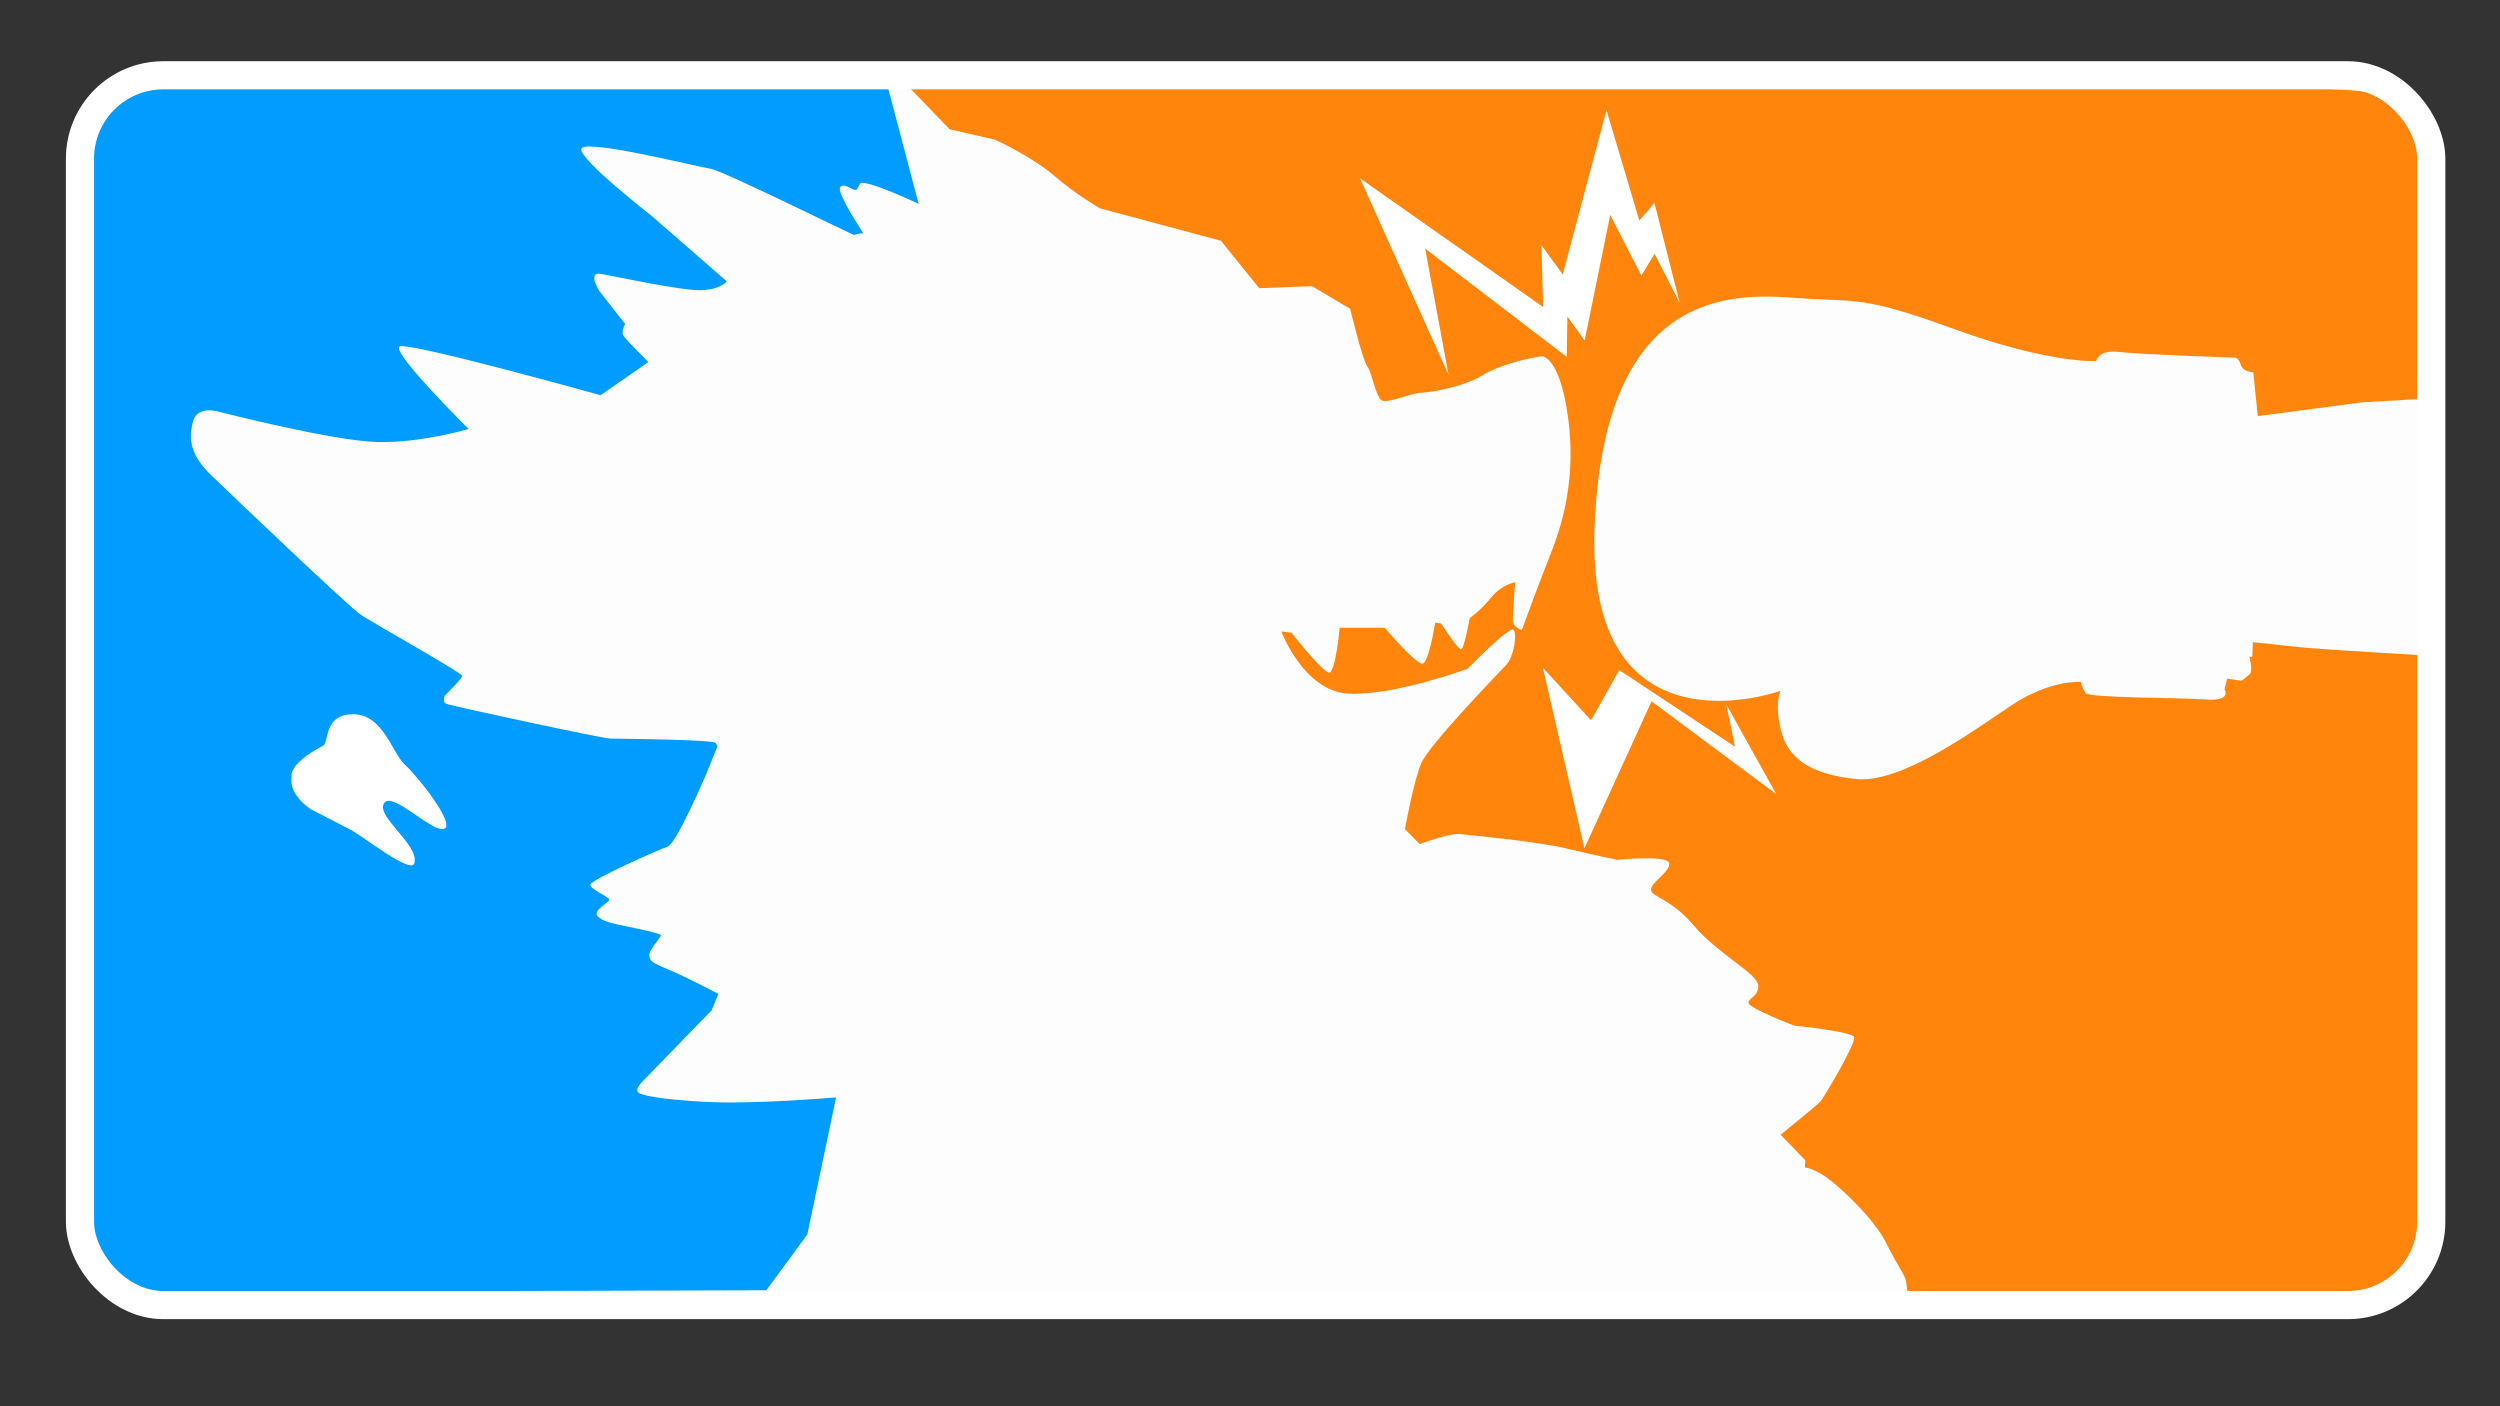 <svg xmlns="http://www.w3.org/2000/svg" xml:space="preserve" id="SVGRoot" version="1.1" viewBox="0 0 1920 1080" height="1080px" width="1920px"><rect x="0" y="0" width="1920" height="1080" fill="#333333" stroke="none"/><defs id="defs178"></defs><g id="layer2"><rect ry="64.024" y="57.824" x="61.421" height="944.485" width="1805.794" id="rect1087" style="opacity:1;fill:#ffffff;fill-opacity:0.985;stroke:none;stroke-width:21.615;stroke-linecap:round;stroke-linejoin:round;stroke-dasharray:none;stroke-opacity:1"></rect><path id="path2844" d="m 588.557,990.911 -483.7,1.405 c 0,0 -23.75,-3.385 -30.169,-9.388 -6.419,-6.003 -8.584,-28.31 -8.584,-28.31 l 1.125,-850.48 c 0,0 1.839,-27.307 9.873,-29.111 8.034,-1.805 32.534,-8.596 32.534,-8.596 l 572.182,0.308 23.707,89.832 c 0,0 -42.573,-20.204 -45.168,-15.33 -2.595,4.873 -2.118,5.074 -4.555,4.403 -2.437,-0.671 -9.634,-6.188 -10.8,-0.919 -1.167,5.268 17.92,34.297 17.92,34.297 0,0 -7.022,0.744 -6.56,1.611 0.462,0.866 -101.949,-50.023 -111.034,-51.154 -9.085,-1.132 -99.205,-23.997 -98.965,-14.768 0.24,9.229 53.668,50.728 53.668,50.728 l 58.08,50.591 c 0,0 -3.63,5.935 -18.677,6.801 -15.047,0.866 -67.863,-10.824 -78.119,-12.533 -10.256,-1.709 -1.135,13.077 -1.135,13.077 l 19.955,25.484 c 0,0 -3.355,5.678 -1.318,9.001 2.037,3.323 19.126,20.19 19.126,20.19 l -36.73,25.481 c 0,0 -146.823,-41.015 -154.241,-37.447 -7.418,3.569 52.877,63.376 52.877,63.376 0,0 -36.539,10.928 -70.54,9.986 -34.002,-0.942 -119.641,-22.83 -119.641,-22.83 0,0 -17.864,-6.258 -21.407,7.029 -3.543,13.287 -2.546,25.563 14.325,41.734 16.871,16.171 105.539,100.897 114.875,107.051 9.336,6.153 77.622,44.447 77.494,46.655 -0.129,2.208 -13.072,14.821 -13.072,14.821 0,0 -2.767,4.835 0.836,6.555 3.604,1.72 120.504,26.776 125.969,26.776 5.465,0 79.21,0.796 80.81,3.287 1.599,2.491 1.599,2.491 1.599,2.491 l -9.457,23.119 c 0,0 -22.291,51.92 -28.878,54.069 -6.587,2.148 -59.316,25.555 -59.407,29.258 -0.092,3.703 14.509,9.225 14.598,11.402 0.089,2.178 -12.407,7.878 -9.275,12.321 3.132,4.443 12.436,6.121 21.084,7.974 8.648,1.853 27.552,5.543 27.765,7.138 0.213,1.595 -9.324,11.319 -8.89,15.378 0.434,4.059 0.632,5.095 14.868,11.006 14.237,5.911 38.202,18.678 38.202,18.678 l -5.254,12.609 -53.7,55.294 c 0,0 -4.888,5.078 -2.935,7.435 1.954,2.357 15.104,5.465 51.602,7.54 36.498,2.075 100.665,-3.436 100.665,-3.436 l -22.049,105.21 z" style="fill:#009cff;fill-opacity:1;stroke:none;stroke-width:1px;stroke-linecap:butt;stroke-linejoin:miter;stroke-opacity:1;opacity:1"></path><path id="path3451" d="m 1465.087,992.226 347.837,0.714 c 0,0 24.313,0.418 34.015,-15.472 9.702,-15.891 11.238,-17.251 10.728,-50.18 -0.511,-32.929 -0.072,-424.179 -0.072,-424.179 0,0 -78.631,-4.721 -87.827,-5.716 -9.196,-0.996 -39.595,-4.199 -39.595,-4.199 l -0.402,11.256 -2.291,-0.118 c 0,0 3.05,10.918 0.204,13.51 -2.845,2.592 -6.146,5.031 -6.146,5.031 l -11.101,-1.668 -2.046,8.144 c 0,0 6.198,9.349 -14.319,7.863 -20.517,-1.486 -89.208,-1.078 -92.194,-4.915 -2.986,-3.836 -3.691,-8.513 -3.691,-8.513 0,0 -23.207,-2.262 -53.708,18.115 -30.5,20.377 -84.74,60.139 -119.532,56.377 -34.792,-3.762 -51.952,-15.96 -57.173,-37.343 -5.221,-21.383 -0.248,-30.43 -0.248,-30.43 0,0 -150.135,54.663 -142.869,-126.281 7.266,-180.944 103.926,-179.131 153.07,-175.501 49.143,3.63 50.254,-2.545 123.189,24.038 72.935,26.582 108.937,24.568 108.937,24.568 0,0 1.554,-8.962 17.214,-7.052 15.66,1.91 88.621,4.369 88.621,4.369 0,0 3.42,-0.685 5.097,5.216 1.677,5.902 9.781,6.111 9.781,6.111 l 3.414,33.582 80.43,-10.6 43.211,-2.462 0.387,-207.099 c 0,0 -0.586,-22.484 -22.654,-26.415 -22.068,-3.931 -53.461,-5.063 -53.461,-5.063 L 697.202,65.96 729.324,99.314 l 34.722,7.882 c 0,0 28.905,13.3 45.6,27.812 16.695,14.512 35.242,25.001 35.242,25.001 l 92.763,24.897 29.419,36.428 40.503,-1.565 29.354,17.369 c 0,0 9.49,39.582 13.169,44.345 3.679,4.763 6.562,23.854 11.274,26.098 4.712,2.245 23.043,-5.847 29.069,-5.85 6.025,-0.003 32.98,-4.151 48.144,-13.563 15.165,-9.413 45.593,-15.443 46.858,-14.45 1.266,0.992 13.18,3.77 18.994,48.111 5.814,44.341 -3.881,79.309 -13.305,102.921 -9.423,23.613 -22.397,59.144 -22.397,59.144 0,0 -6.843,-1.92 -6.9,-7.716 -0.057,-5.796 1.881,-29.076 1.881,-29.076 0,0 -10.468,1.819 -18.322,11.576 -7.854,9.756 -16.664,16.09 -16.664,16.09 0,0 -4.217,23.728 -6.643,23.931 -2.426,0.203 -15.309,-19.88 -15.309,-19.88 l -4.56,-0.649 c 0,0 -4.819,30.969 -9.779,31.524 -4.96,0.555 -28.988,-27.544 -28.988,-27.544 l -34.571,-0.029 c 0,0 -3.225,34.397 -8.043,34.453 -4.818,0.056 -28.994,-30.667 -28.994,-30.667 l -7.77,-0.93 c 0,0 17.158,45.996 51.68,47.758 34.522,1.761 91.294,-19.071 91.294,-19.071 0,0 32.486,-33.38 35.386,-29.945 2.9,3.435 0.174,20.583 -5.513,26.749 -5.687,6.166 -59.146,61.078 -65.361,75.691 -6.215,14.613 -12.546,50.657 -12.546,50.657 l 11.387,11.447 c 0,0 22.82,-8.619 31.031,-7.69 8.211,0.929 58.515,5.524 81.259,10.984 22.744,5.46 39.374,8.773 39.374,8.773 0,0 39.218,-4.014 39.876,2.739 0.657,6.753 -14.241,14.632 -13.937,20.287 0.304,5.655 15.316,6.564 33.027,27.663 17.711,21.099 49.045,36.924 49.326,45.811 0.281,8.888 -7.761,9.346 -7.49,13.432 0.271,4.086 35.086,17.433 35.086,17.433 0,0 43.749,4.353 45.923,8.693 2.174,4.34 -23.494,46.836 -25.514,49.294 -2.02,2.457 -30.854,25.799 -30.854,25.799 l 19.02,19.668 -0.369,5.462 c 0,0 6.123,0.432 16.315,7.406 10.193,6.974 37.041,32.266 45.832,50.057 8.791,17.79 15.144,25.627 15.609,30.305 0.466,4.679 1.17,7.849 1.17,7.849 z" style="fill:#ff840b;stroke:none;stroke-width:1px;stroke-linecap:butt;stroke-linejoin:miter;stroke-opacity:1;fill-opacity:0.985;opacity:1"></path><path id="path3522" d="m 1184.915,512.809 31.934,138.665 51.547,-112.848 95.775,71.24 -38.341,-68.776 6.652,32.392 -88.87,-58.838 -21.713,38.565 z" style="fill:#ffffff;stroke:none;stroke-width:1px;stroke-linecap:butt;stroke-linejoin:miter;stroke-opacity:1;fill-opacity:1"></path><path id="path3524" d="m 1290.059,232.741 -19.47,-76.915 -11.593,13.52 -25.223,-84.773 -33.601,126.245 -16.367,-22.556 1.347,47.532 -140.649,-98.875 67.967,150.939 -17.963,-96.984 108.756,83.224 0.51,-31.048 13.221,18.514 19.65,-96.441 23.915,46.47 10.165,-16.676 z" style="fill:#ffffff;stroke:none;stroke-width:1px;stroke-linecap:butt;stroke-linejoin:miter;stroke-opacity:1;fill-opacity:1"></path><path id="path3526" d="m 223.988,596.811 c -2.384,14.391 15.349,25.043 15.349,25.043 0,0 24.773,12.647 30.086,15.504 10.259,5.517 46.161,34.076 48.754,25.702 4.376,-14.135 -30.327,-36.237 -23.045,-46.402 6.709,-9.365 38.509,24.925 46.583,19.478 6.945,-4.686 -20.595,-39.587 -30.597,-48.644 -10.002,-9.058 -16.77,-39.045 -39.929,-38.938 -23.159,0.108 -18.031,21.504 -23.232,24.243 -27.65,14.561 -23.968,24.014 -23.968,24.014 z" style="fill:#ffffff;stroke:none;stroke-width:1px;stroke-linecap:butt;stroke-linejoin:miter;stroke-opacity:1;fill-opacity:1"></path><rect ry="64.024" y="57.824" x="61.421" height="944.485" width="1805.794" id="rect4350" style="opacity:1;fill:none;fill-opacity:1;stroke:#ffffff;stroke-width:21.615;stroke-linecap:round;stroke-linejoin:round;stroke-dasharray:none;stroke-opacity:1"></rect></g></svg>
